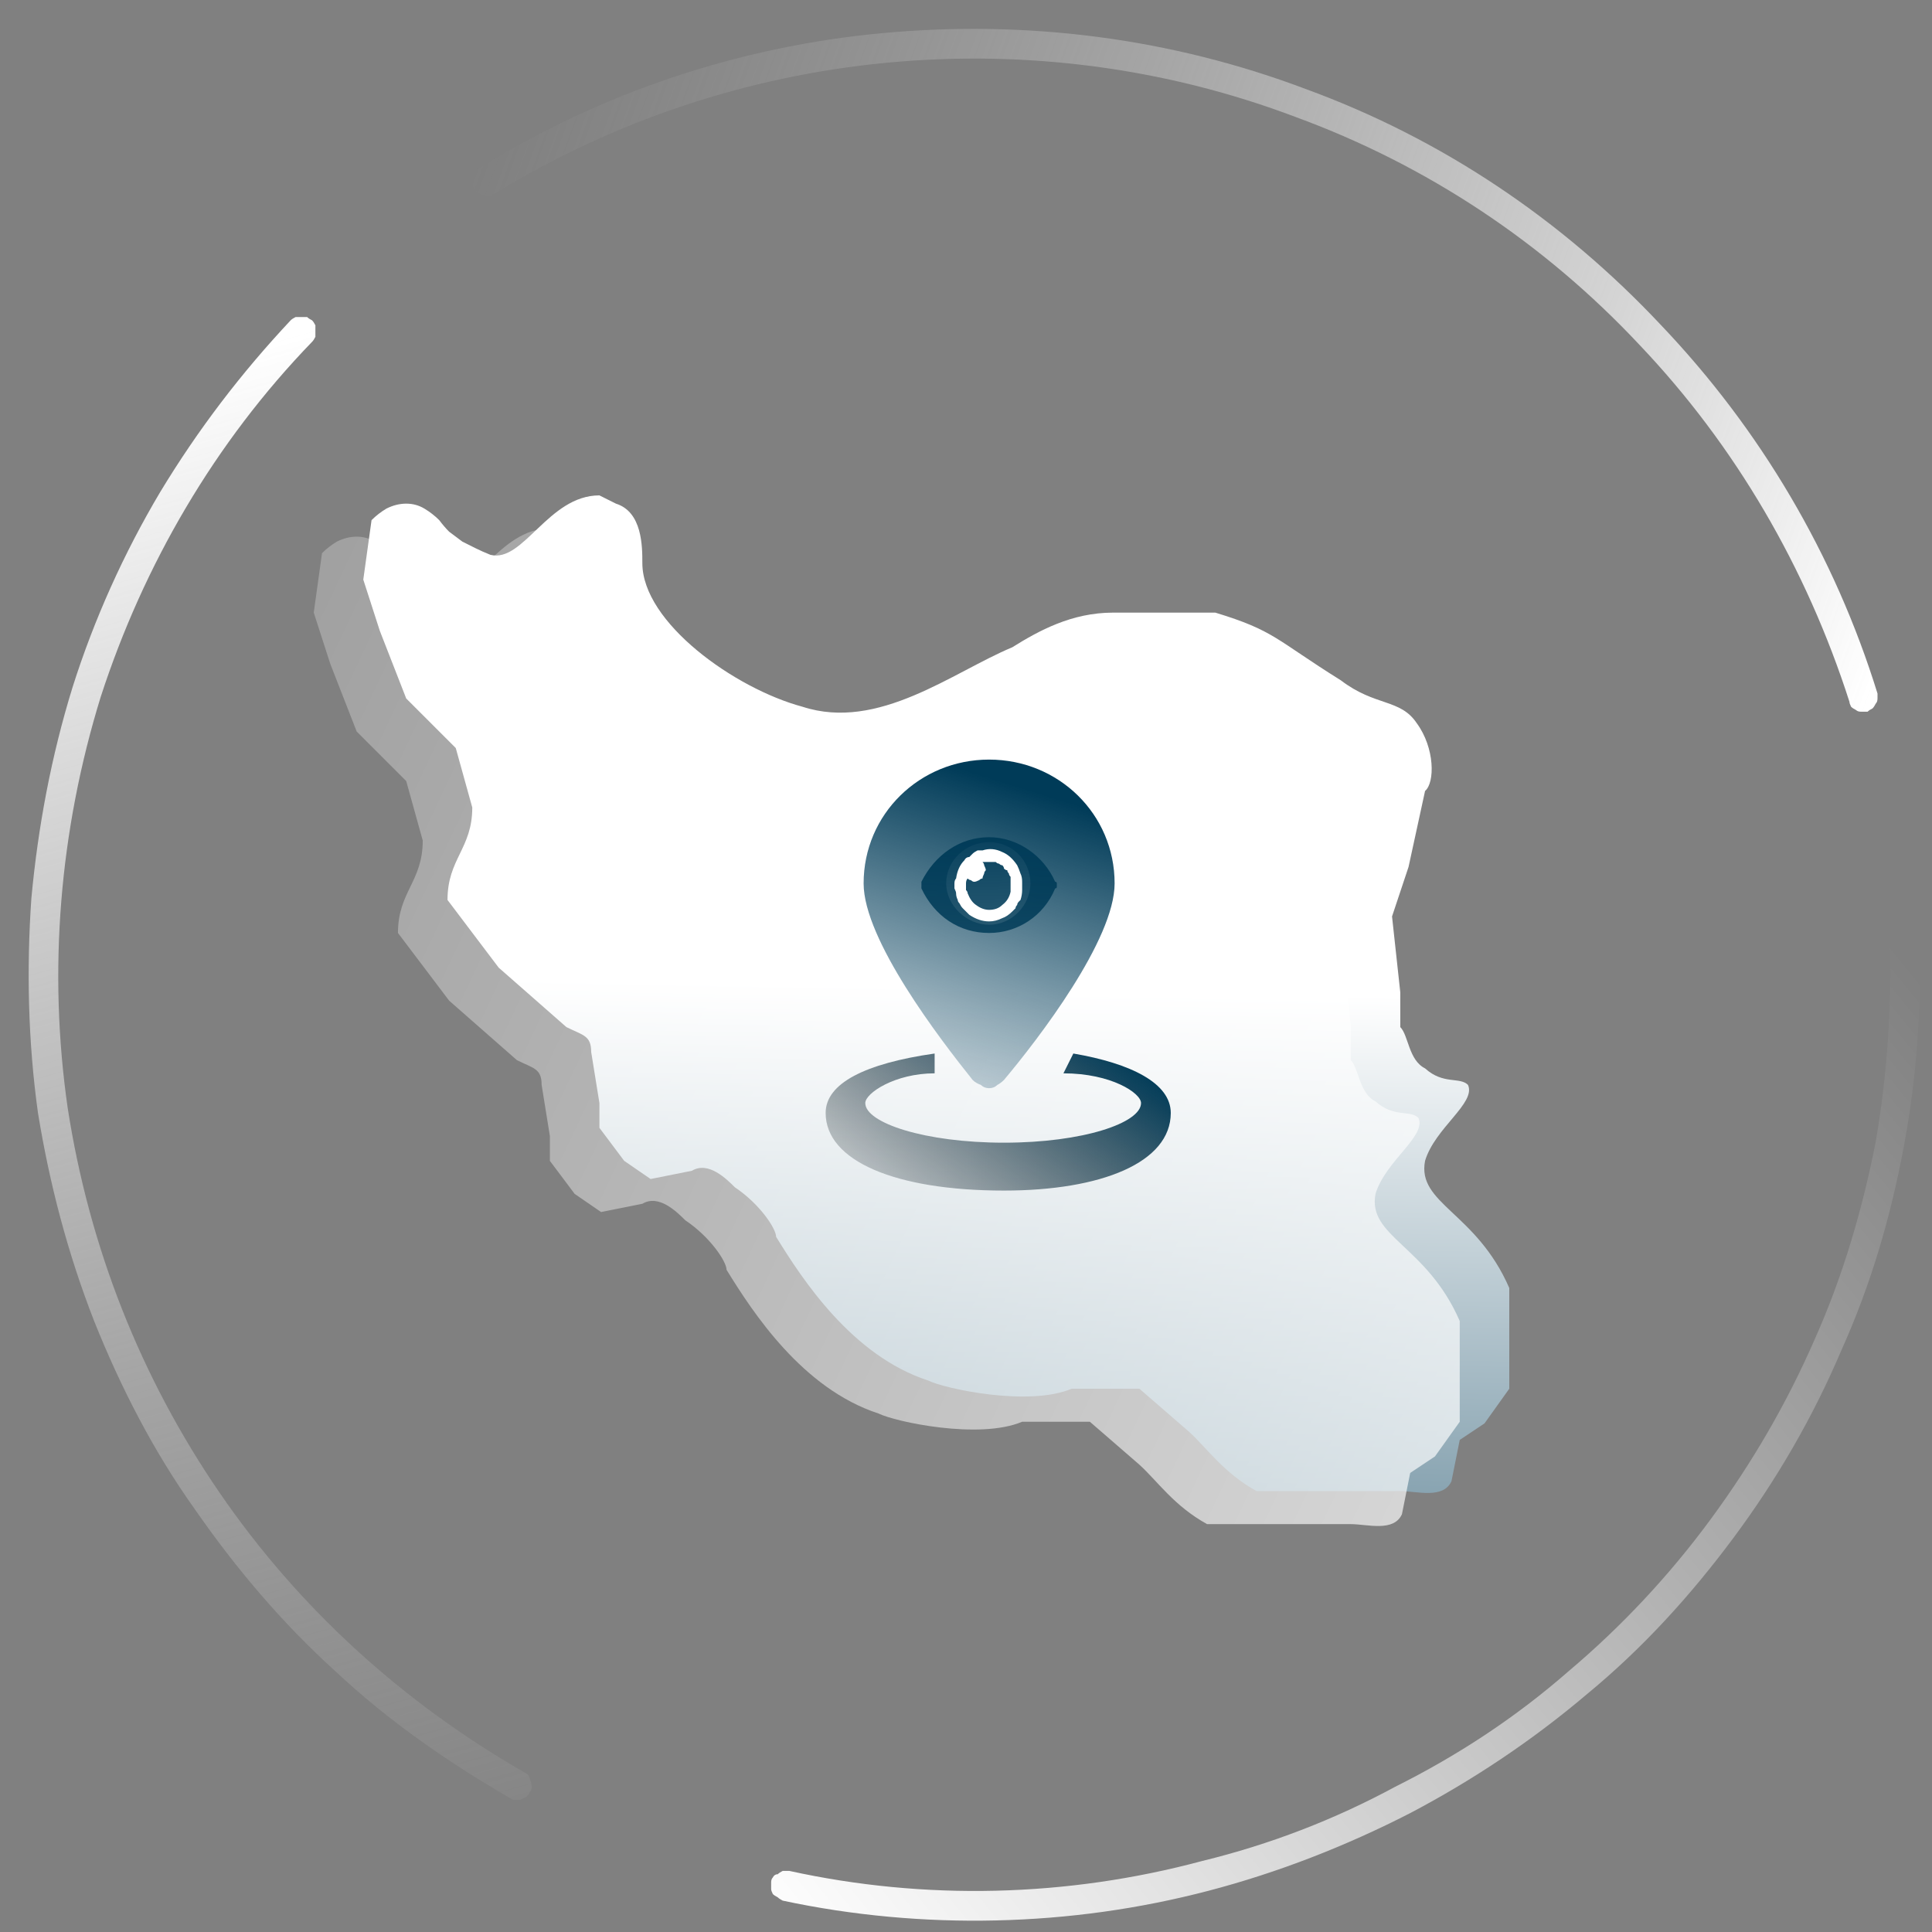 <svg version="1.2" xmlns="http://www.w3.org/2000/svg" viewBox="0 0 117 117" width="117" height="117">
	<rect x="0" y="0" width="117" height="117" fill="#808080" stroke="none"/>
	<title>N-hostpor-svg</title>
	<defs>
		<linearGradient id="g1" x1="114.7" y1="56.9" x2="44.4" y2="114.4" gradientUnits="userSpaceOnUse">
			<stop offset="0" stop-color="#ffffff" stop-opacity="0"/>
			<stop offset="1" stop-color="#ffffff"/>
		</linearGradient>
		<linearGradient id="g2" x1="18.3" y1="20.1" x2="44.4" y2="114.4" gradientUnits="userSpaceOnUse">
			<stop offset="0" stop-color="#ffffff"/>
			<stop offset="1" stop-color="#c4c4c4" stop-opacity="0"/>
		</linearGradient>
		<linearGradient id="g3" x1="112.9" y1="43.2" x2="27.6" y2="12" gradientUnits="userSpaceOnUse">
			<stop offset="0" stop-color="#ffffff"/>
			<stop offset="1" stop-color="#c4c4c4" stop-opacity="0"/>
		</linearGradient>
		<linearGradient id="g4" x1="77.5" y1="44" x2="76" y2="125" gradientUnits="userSpaceOnUse">
			<stop offset=".2" stop-color="#ffffff"/>
			<stop offset="1" stop-color="#003b58"/>
		</linearGradient>
		<linearGradient id="g5" x1="-34.5" y1="25.5" x2="170" y2="122" gradientUnits="userSpaceOnUse">
			<stop offset="0" stop-color="#ffffff" stop-opacity="0"/>
			<stop offset=".9" stop-color="#ffffff"/>
		</linearGradient>
		<linearGradient id="g6" x1="60.6" y1="58.4" x2="49.4" y2="73.9" gradientUnits="userSpaceOnUse">
			<stop offset="0" stop-color="#003b58"/>
			<stop offset="1" stop-color="#000000" stop-opacity="0"/>
		</linearGradient>
		<linearGradient id="g7" x1="56.4" y1="46" x2="49.3" y2="68.8" gradientUnits="userSpaceOnUse">
			<stop offset="0" stop-color="#003b58"/>
			<stop offset="1" stop-color="#003b58" stop-opacity="0"/>
		</linearGradient>
		<linearGradient id="g8" x1="64.6" y1="48.9" x2="65.2" y2="96.4" gradientUnits="userSpaceOnUse">
			<stop offset="0" stop-color="#003b58"/>
			<stop offset="1" stop-color="#003b58" stop-opacity="0"/>
		</linearGradient>
	</defs>
	<style>
		.s0 { fill: url(#g1) } 
		.s1 { fill: url(#g2) } 
		.s2 { fill: url(#g3) } 
		.s3 { fill: url(#g4) } 
		.s4 { fill: url(#g5) } 
		.s5 { fill: url(#g6) } 
		.s6 { fill: url(#g7) } 
		.s7 { fill: url(#g8) } 
	</style>
	<path id="Layer" class="s0" d="m115.3 55.6q0.1 0 0.3 0q0.2 0.1 0.3 0.2q0.1 0.1 0.2 0.3q0.1 0.1 0.1 0.3c0.2 4.4-0.1 8.7-0.9 13c-0.8 4.3-2 8.4-3.8 12.4c-1.7 4-3.9 7.8-6.5 11.3c-2.6 3.5-5.5 6.7-8.9 9.5c-3.3 2.8-6.9 5.2-10.7 7.2c-3.9 2-8 3.6-12.2 4.7c-4.2 1.1-8.5 1.7-12.9 1.8c-4.3 0.1-8.7-0.3-12.9-1.2q-0.2-0.1-0.3-0.2q-0.2-0.1-0.3-0.2q-0.1-0.2-0.1-0.3q0-0.2 0-0.4q0-0.2 0.1-0.3q0.1-0.2 0.3-0.2q0.1-0.1 0.3-0.2q0.2 0 0.4 0c4.1 0.9 8.3 1.3 12.5 1.2c4.2-0.1 8.4-0.7 12.5-1.8c4.1-1 8-2.5 11.7-4.5c3.8-1.9 7.3-4.2 10.5-7c3.2-2.7 6.1-5.8 8.6-9.2c2.5-3.4 4.6-7 6.3-10.9c1.7-3.8 2.9-7.9 3.7-12c0.7-4.1 1-8.4 0.8-12.6q0-0.1 0.1-0.3q0-0.2 0.2-0.3q0.1-0.1 0.2-0.2q0.2-0.1 0.4-0.1z" />
	<path id="Layer" class="s1" d="m32.1 108.5q-0.1 0.2-0.2 0.3q-0.2 0.1-0.4 0.2q-0.1 0-0.3 0q-0.2 0-0.3-0.1c-3.8-2.2-7.4-4.7-10.6-7.7c-3.2-2.9-6-6.2-8.5-9.8c-2.5-3.5-4.5-7.4-6.1-11.4c-1.6-4.1-2.7-8.3-3.4-12.6c-0.6-4.3-0.7-8.7-0.4-13c0.4-4.3 1.2-8.6 2.5-12.8c1.3-4.1 3.1-8.1 5.3-11.8c2.3-3.8 4.9-7.2 7.9-10.4q0.1-0.1 0.3-0.2q0.2 0 0.3 0q0.2 0 0.4 0q0.1 0.1 0.3 0.2q0.1 0.1 0.2 0.3q0 0.2 0 0.3q0 0.2 0 0.4q-0.1 0.2-0.2 0.3c-5.9 6.1-10.2 13.5-12.8 21.5c-2.5 8.1-3.2 16.6-2 24.9c1.3 8.4 4.4 16.3 9.2 23.3c4.8 7 11.1 12.7 18.4 16.9q0.2 0.1 0.3 0.2q0.1 0.2 0.1 0.3q0.1 0.2 0.1 0.4q0 0.2-0.1 0.3z" />
	<path id="Layer" class="s2" d="m28.7 11.4q-0.1-0.1-0.1-0.3q0-0.2 0-0.3q0-0.2 0.1-0.3q0.1-0.2 0.3-0.3c7.4-4.6 15.8-7.4 24.5-8.2c8.7-0.8 17.4 0.3 25.6 3.4c8.2 3 15.5 7.9 21.5 14.3c6 6.3 10.5 13.9 13.1 22.3q0 0.1 0 0.3q0 0.2-0.1 0.3q-0.1 0.2-0.2 0.3q-0.2 0.1-0.3 0.2q-0.2 0-0.4 0q-0.2 0-0.3-0.1q-0.2-0.1-0.3-0.2q-0.1-0.2-0.1-0.3c-2.6-8.1-6.9-15.5-12.7-21.6c-5.8-6.2-12.9-10.9-20.8-13.8c-7.9-3-16.4-4.1-24.8-3.3c-8.4 0.8-16.5 3.5-23.7 7.9q-0.2 0.1-0.4 0.2q-0.1 0-0.3-0.1q-0.2 0-0.3-0.1q-0.2-0.1-0.3-0.3z" />
	<g id="Layer">
		<path id="Layer" class="s3" d="m22.5 31.5q0.4-0.4 0.9-0.7q0.6-0.3 1.2-0.3q0.6 0 1.1 0.3q0.5 0.3 0.9 0.7q0.3 0.4 0.6 0.7q0.4 0.3 0.8 0.6q0.4 0.2 0.8 0.4q0.4 0.2 0.9 0.4c2 0.5 3.5-3.6 6.6-3.6l1 0.5c1.6 0.5 1.6 2.6 1.6 3.6c0 3.6 5.6 7.6 9.7 8.7c4.6 1.5 9.1-2.1 12.7-3.6c1.6-1 3.6-2.1 6.1-2.1h6.2c3.6 1.1 3.6 1.6 7.6 4.1c2.1 1.6 3.6 1.1 4.6 2.6c1.1 1.5 1.1 3.6 0.5 4.1l-1 4.6l-1 3l0.5 4.6v2.1c0.5 0.5 0.5 2 1.5 2.5c1.1 1 2.1 0.5 2.6 1c0.5 1.1-2 2.6-2.6 4.6c-0.5 2.6 3.1 3.1 5.1 7.7v6.1l-1.5 2.1l-1.5 1l-0.5 2.5c-0.5 1.1-2.1 0.6-3.1 0.6h-8.7c-2-1.1-3-2.6-4.1-3.6l-3-2.6h-4.1c-2.6 1.1-7.7 0-8.7-0.5c-4.6-1.5-7.6-6.1-9.2-8.7c0-0.5-1-2-2.5-3c-0.5-0.5-1.6-1.6-2.6-1l-2.5 0.5l-1.6-1.1l-1.5-2v-1.5l-0.5-3.1c0-1-0.5-1-1.5-1.5l-4.1-3.6l-3.1-4.1c0-2.5 1.5-3.1 1.5-5.6l-1-3.6l-3-3l-1.6-4.1l-1-3.1z" />
		<path id="Layer" class="s4" d="m19.5 33.5q0.4-0.4 0.9-0.7q0.6-0.3 1.2-0.3q0.6 0 1.1 0.3q0.5 0.3 0.9 0.7q0.3 0.4 0.6 0.7q0.4 0.3 0.8 0.6q0.4 0.2 0.8 0.4q0.4 0.2 0.9 0.4c2 0.5 3.5-3.6 6.6-3.6l1 0.5c1.6 0.5 1.6 2.6 1.6 3.6c0 3.6 5.6 7.6 9.7 8.7c4.6 1.5 9.1-2.1 12.7-3.6c1.6-1 3.6-2.1 6.1-2.1h6.2c3.6 1.1 3.6 1.6 7.6 4.1c2.1 1.6 3.6 1.1 4.6 2.6c1.1 1.5 1.1 3.6 0.5 4.1l-1 4.6l-1 3l0.5 4.6v2.1c0.5 0.5 0.5 2 1.5 2.5c1.1 1 2.1 0.5 2.6 1c0.5 1.1-2 2.6-2.6 4.6c-0.5 2.6 3.1 3.1 5.1 7.7v6.1l-1.5 2.1l-1.5 1l-0.5 2.5c-0.5 1.1-2.1 0.6-3.1 0.6h-8.7c-2-1.1-3-2.6-4.1-3.6l-3-2.6h-4.1c-2.6 1.1-7.7 0-8.7-0.5c-4.6-1.5-7.6-6.1-9.2-8.7c0-0.5-1-2-2.5-3c-0.5-0.5-1.6-1.6-2.6-1l-2.5 0.5l-1.6-1.1l-1.5-2v-1.5l-0.5-3.1c0-1-0.5-1-1.5-1.5l-4.1-3.6l-3.1-4.1c0-2.5 1.5-3.1 1.5-5.6l-1-3.6l-3-3l-1.6-4.1l-1-3.1z" />
	</g>
	<g id="Layer">
		<path id="Layer" class="s5" d="m56.6 65c-2.4 0-4.2 1.2-4.2 1.8c0 1.2 3.6 2.4 8.4 2.4c4.8 0 8.3-1.2 8.3-2.4c0-0.6-1.8-1.8-4.7-1.8l0.6-1.2c3.5 0.6 5.9 1.8 5.9 3.6c0 3-4.2 4.7-10.1 4.7c-6.6 0-10.8-1.8-10.8-4.7c0-1.8 2.4-3 6.6-3.6c0 0 0 1.2 0 1.2z" />
		<path id="Layer" fill-rule="evenodd" class="s6" d="m58.9 65.4c-2-2.5-6.6-8.5-6.6-11.9c0-4.2 3.4-7.5 7.6-7.5c4.2 0 7.6 3.3 7.6 7.5c0 3.4-4.6 9.4-6.7 11.9q-0.2 0.2-0.4 0.3q-0.2 0.2-0.5 0.2q-0.3 0-0.5-0.2q-0.3-0.1-0.5-0.3zm1-9.4c1.4 0 2.5-1.2 2.5-2.5c0-1.4-1.1-2.5-2.5-2.5c-1.4 0-2.6 1.1-2.6 2.5c0 1.3 1.2 2.5 2.6 2.5z" />
		<path id="Layer" fill-rule="evenodd" class="s7" d="m64 53.5q0 0.1 0 0.1q0 0.1 0 0.1q0 0.1-0.1 0.1c-0.7 1.7-2.3 2.7-4 2.7c-1.8 0-3.3-1-4.1-2.7q0 0 0-0.1q0 0 0-0.1q0 0 0-0.1q0-0.1 0-0.1c0.8-1.6 2.3-2.7 4.1-2.7c1.7 0 3.3 1.1 4 2.7q0.1 0 0.1 0.1zm-3.3 2.1q0.3-0.1 0.6-0.4q0.1-0.1 0.2-0.2q0-0.1 0.1-0.2q0-0.1 0.1-0.2q0 0 0.1-0.1q0.1-0.3 0.1-0.6q0-0.2 0-0.5q0-0.3-0.1-0.5q-0.1-0.3-0.2-0.5q-0.4-0.6-0.9-0.8q-0.6-0.3-1.2-0.1q-0.2 0-0.3 0q-0.2 0.1-0.3 0.2q-0.1 0.1-0.2 0.2q-0.2 0-0.3 0.2q-0.4 0.4-0.5 1.1q-0.1 0.1-0.1 0.3q0 0.2 0 0.3q0.1 0.2 0.1 0.3q0 0.2 0.1 0.4q0 0.1 0.1 0.2q0.1 0.2 0.2 0.3q0.1 0.1 0.2 0.2q0.1 0.1 0.2 0.2q0.6 0.4 1.2 0.4q0.4 0 0.8-0.2zm-0.6-3.4q0.1 0 0.2 0q0.1 0.1 0.2 0.1q0.1 0.1 0.2 0.1q0.1 0.1 0.1 0.2q0.1 0.1 0.2 0.1q0 0.1 0.1 0.2q0 0.1 0.1 0.2q0 0.1 0 0.3q0 0.1 0 0.2q0 0.1 0 0.2q0 0.1 0 0.2q-0.1 0.5-0.5 0.8q-0.3 0.3-0.8 0.3q-0.4 0-0.8-0.3q-0.3-0.2-0.5-0.7q0-0.1-0.1-0.2q0-0.1 0-0.2q0-0.1 0-0.2q0-0.2 0.1-0.3q0.1 0.1 0.2 0.1q0.1 0.1 0.2 0.1q0.1 0 0.3-0.1q0.1-0.1 0.2-0.1q0-0.1 0.1-0.3q0-0.1 0.1-0.2q0-0.1-0.1-0.3q0-0.1-0.1-0.2q0.1 0 0.1 0q0.1 0 0.1 0q0 0 0.1 0q0 0 0.1 0q0.1 0 0.2 0z" />
	</g>
</svg>